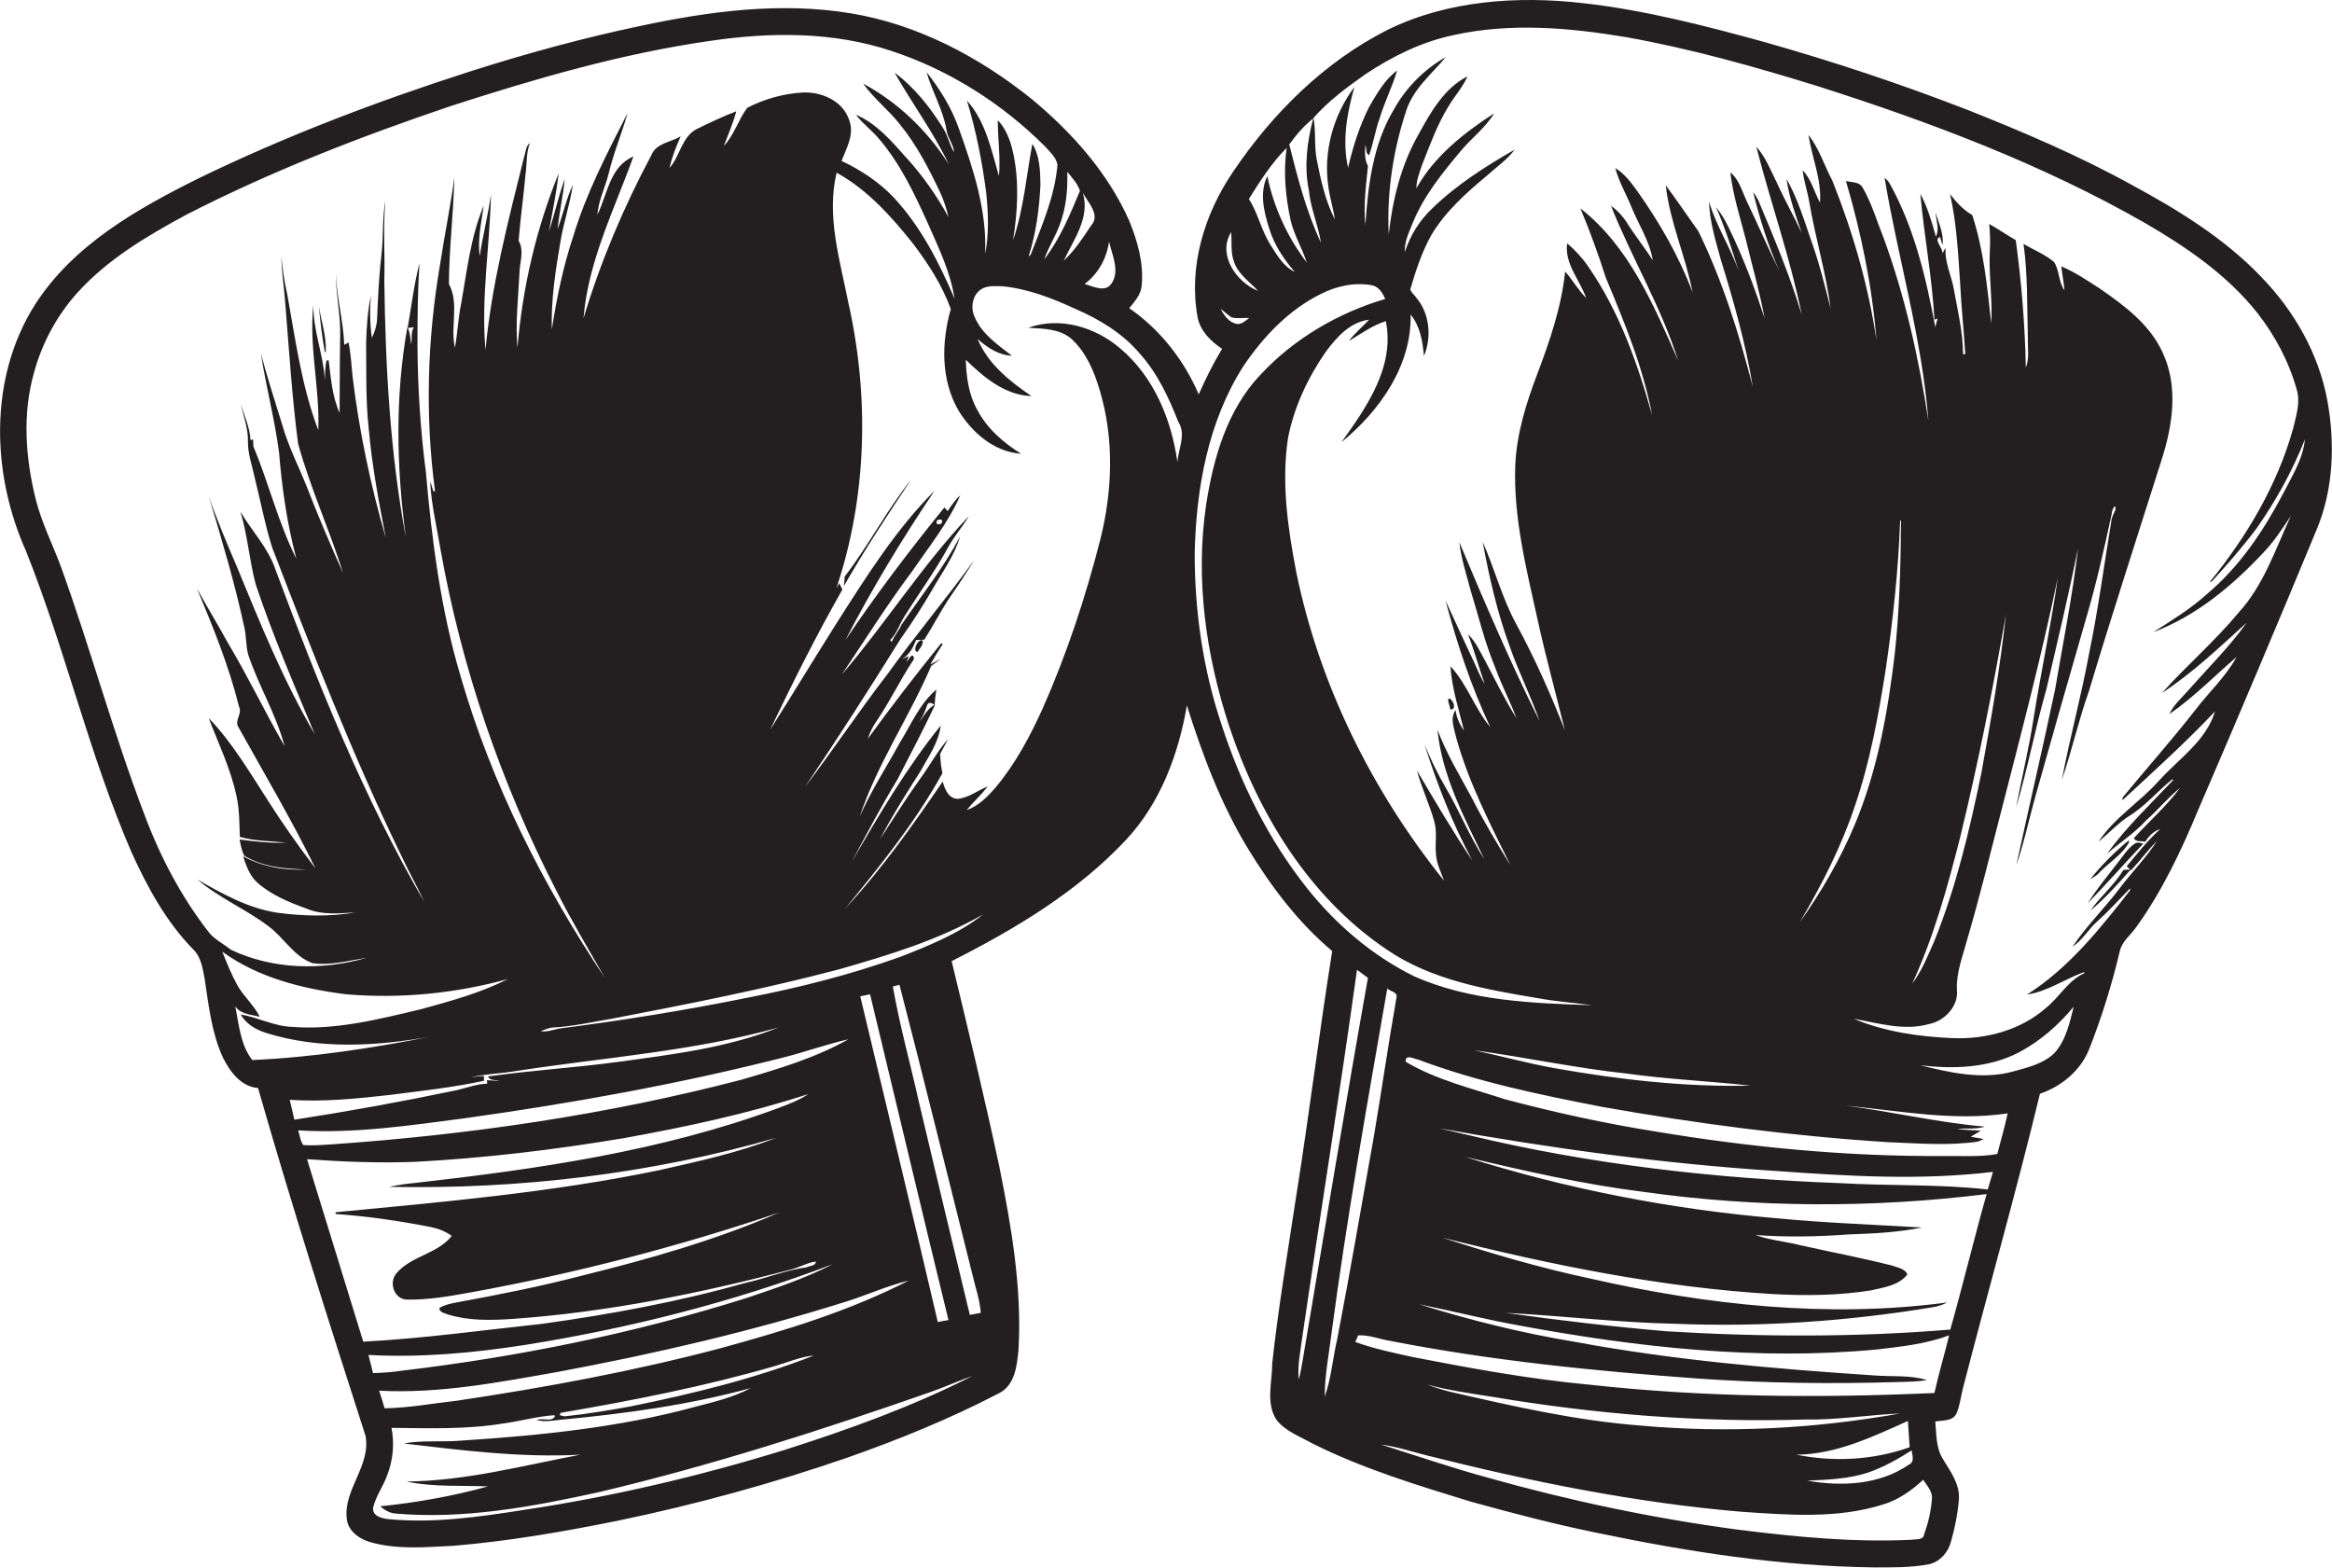 <?xml version="1.0" encoding="utf-8"?>
<!-- Generator: Adobe Illustrator 19.2.0, SVG Export Plug-In . SVG Version: 6.00 Build 0)  -->
<svg version="1.1" id="Layer_1" xmlns="http://www.w3.org/2000/svg" xmlns:xlink="http://www.w3.org/1999/xlink" x="0px" y="0px"
	 viewBox="0 0 808.9 543.8" style="enable-background:new 0 0 808.9 543.8;" xml:space="preserve">
<style type="text/css">
	.st0{fill:#231F20;}
</style>
<g>
	<path class="st0" d="M807.3,139c-3-16.3-11.5-31.2-23-43c-12.8-13.4-28.8-23.2-45.1-32c-18.3-10.1-37.6-18.3-57-26
		c-23-8.9-46.4-16.7-70.1-23.4c-20.7-5.7-41.6-11.1-62.9-13.5c-22.8-2.6-46.9-1-67.8,9.2c-22,11.1-40,29-53.7,49.3
		c-9.9,14.6-15.5,32.7-12.3,50.4c0.9,4.8,4.6,8.4,8.5,11c-3.1,5.1-5.7,10.4-8.1,15.8c-5.1-11.9-13.4-22.5-24.1-29.9
		c1.9-2.3,4-4.7,4.3-7.7c0.8-7.7-1.4-15.5-4.3-22.6c-7.4-16.7-19.9-30.7-33.9-42.3C339.6,19.7,318.2,8.4,295,4.6
		c-24.3-4-49-0.7-72.9,4.4c-20,4.2-39.7,9.6-59.1,15.8c-32.1,10.3-63.7,22.3-94,37C47.5,72.5,25.3,85,12,105.9
		c-15.9,25.3-15,58.4-3,85.2c13.7,34.3,21.9,70.5,36.6,104.5c5.5,12.1,12,24.1,21.4,33.7c2.8,2.7,3.3,6.7,4,10.3
		c1.4,9.3,2.4,18.8,6.4,27.4c2.4,4.8,6.3,10,12.1,10.4c11.6,40.5,24.4,80.6,37.3,120.7c1.9,10.4-7.8,18.6-6.5,28.9
		c0.5,4.1,4.3,6.8,8,7.9c9.4,2.7,19.3,1.8,29,1.3c19.2-1.6,38.2-4.9,57-8.7c27-5.6,53.6-12.9,79.7-21.9
		c17.9-6.3,35.6-13.5,52.5-22.3c5.6-2.8,6.3-9.7,6.8-15.3c1.2-21.4-2.5-42.6-6.7-63.5c-5.1-23.8-10.8-47.5-16.5-71.1
		c21.9-11.1,43.6-24,60.5-42.1c11.9-12.7,18.2-29.7,21.1-46.6c5.4,17.2,11.8,34.2,21.2,49.7c8,13.1,17.4,25.6,29.2,35.5
		c-4.5,28.3-8,56.8-12.5,85.1c-2.9,19.3-6.2,38.5-8.3,57.9c0,6.5-2.3,13.7,1.4,19.5c3.1,4.1,8.3,5.9,12.7,8.4
		c17.5,8.7,36.2,14.4,54.8,20.1c14.5,4,29,7.8,43.7,10.8c31.7,6.6,63.8,11.6,96.3,12c6.3,0,12.7,0.1,18.9-1.1
		c3.8-0.8,6.6-4.1,7.6-7.7c1.4-4.9,2.4-9.9,2.8-15c0.3-5.2-3-9.5-5.5-13.7c-2.5-3.9-2.3-8.7-2.7-13.1c2.5-0.5,5.9,0,7.3-2.7
		c1.2-2.7,1.5-5.7,2.2-8.5c8.8-34.2,18.5-68.2,26.8-102.5c7.6-2.6,14.3-8.2,17.2-15.8c4.3-11,7.8-22.2,10.5-33.7
		c0.8-3.4,3.7-5.5,5.7-8.3c9-12.5,15.6-26.5,21.5-40.7c14-32.4,27.7-64.9,41.2-97.5C809.4,169.6,810,153.8,807.3,139z M385.5,98.4
		c-2.2,3.2-6.4,0.9-9.3,0.1c4.8-3.5,7.7-9,8.5-14.7C385.7,88.4,388.6,94.1,385.5,98.4z M378.5,78.2c-2.9,4.3-5.7,8.7-9.5,12.2
		c3.4-7.3,9.2-14.9,6.6-23.5C377.4,70.3,381.8,74.5,378.5,78.2z M370.2,59.6c1.7,2.1,3.6,4.1,4.4,6.6c-3.4,8.2-6.9,16.6-12.4,23.8
		c1.4-4.1,3.8-7.8,5.3-11.8C369.8,72.3,370.4,65.9,370.2,59.6z M72.6,323.6c-9.7-12.4-17.1-26.5-22.6-41.3
		c-10.8-28.3-18.7-57.7-29-86.1c-2.9-7.7-6.6-15-8.6-23c-3.6-14.4-4.7-29.9-0.5-44.3c2.8-10.1,7.9-19.5,14.8-27.2
		C37.2,90,50.9,81.9,64.6,74.5C94,59.4,125,47.4,156.3,36.8c29.4-9.5,59.2-18.2,89.9-22.6c21-3.1,42.8-3.3,63.1,3.5
		c20,6.6,38.3,18.2,53.2,33.1c1.7,1.9,3.8,3.7,4.3,6.3c-0.9,11-5.4,21.1-9.3,31.3c-0.2,0.1-0.5,0.4-0.7,0.5c2.6-8,3.7-16.5,4.1-24.9
		c-0.1-4.8-0.2-9.9-2.8-14.1c-2.1,11.1-3,22.6-6.7,33.4c1.6-10,2.2-20.4,0-30.4c-0.9-4.1-2.4-8.2-5.3-11.2c0,6.5,1,12.9,0.4,19.4
		c-2.6-9-4.6-19-11.1-26.2c3.2,10.5,5.3,21.3,6.7,32.1c0.7,7,1,14.2-0.4,21.1c0.7-15-4.1-29.5-9.1-43.5c-2.5-7.2-6.6-13.7-11.2-19.6
		c1.9,6.8,5.7,13,6.9,20c0.3,2.8,2.5,5,2.6,7.8c-1.6-2.7-2.1-5.8-3.8-8.4c-4.5-7.2-9.9-14.1-16.8-19.2c6.1,10.7,13.5,20.7,18.8,31.8
		c-7.3-11.6-17.6-21.5-29.7-28c3.7,5.2,8.9,9.2,12.8,14.2c5.7,7,9.9,15.1,13.8,23.3c1.3,2.8,2.3,5.8,3,8.8
		c-4.1-7.5-9.1-14.6-14.9-20.9c-5-5.6-10.1-11.6-17.2-14.6c2.4,3.2,5.7,5.5,8.2,8.6c7.3,8.6,12.2,19,16.8,29.2
		c3.7,8.4,7.8,16.8,9.2,26c-5.4-12.6-11.7-25-21.1-35.1c-5.1-5.4-11.4-9.5-18.1-12.7c1.7-4.4,4.5-9.1,2.7-14
		c-2.1-6.8-9.7-10.1-16.4-9.7c-6.6,0.4-13.2,2.3-19,5.3c-3.1,4.1-4.5,9.4-8.1,13.2c1.5-4,3.2-7.9,4.3-12c-4.7,1.8-9.3,4-13.8,6.2
		c-5.2,2.8-5.7,9.4-9.4,13.5c0.9-3.8,2.3-7.4,3.9-11c-3.5,2.1-8.5,2.3-10.2,6.6c-9.6,18-17.6,36.9-23.5,56.5
		c1.6-19.8,10.7-37.7,17.3-56.1c-8.2,3.4-9,13.2-12.5,20.2c0.4-5,2.7-9.4,3.9-14.2c1.7-7.2,4.6-14,6.6-21.1
		c-7.1,13.9-14.4,27.9-18.9,42.9c-3.5,10.5-5.7,21.3-7.4,32.2c-0.3-10.3,1.3-20.5,3-30.5c1.1-6.6,3.3-13,4.3-19.7
		c-2.3,4.9-3.4,10.3-5.3,15.4c0.6-5.8,1.9-11.5,2.5-17.4c-2.2,5.9-3.5,12.2-5.5,18.2c1.2-6.7,2.6-13.5,3.4-20.2
		c-7.8,19.2-12.6,39.8-14.3,60.5c-0.8-8.7,0.3-17.4,0.7-26.1c0.1-3.7,1.7-7.6-0.3-11c0.6-7.7,1.7-15.4,2.4-23.2
		c0.5-3.6,0.2-7.3,1.5-10.7c-1.5,1.1-1.4,3.2-2,4.8c-5.5,22.1-11.3,44.3-13.4,67c-1.6-18,1.5-36,1.9-54c-1,7.2-2.8,14.2-3.9,21.4
		c-0.8-5.9,0.6-11.8,1.4-17.5c-4.6,10.9-5.8,22.7-7.9,34.3c-1,5-1.2,10-2.1,15c-1.7-7.3,1.6-15.3-2.1-22.1c0.1-12.3,1.6-24.6,1.9-37
		c-1.3,10-3.4,19.9-4.9,29.9c-4.5,26.1-5.3,52.8-1.8,79h-0.6c-0.3-1.2-0.7-2.3-1.1-3.4c0.4,8,2.3,15.8,3.6,23.6
		c7.3,41.1,21,81,40.1,118.2c5.2,10.4,11.2,20.4,16.9,30.4c-21.5-32.2-39.2-67.2-50-104.5c-6.9-23.1-10-47.2-12.1-71.2
		c-1.9-14.5-2.8-29.2-2.9-43.9c0-9.4,0.1-18.9,0.7-28.3c-1.9,7.4-2.8,15-4.1,22.5c0.5-0.1,1.6-0.2,2.1-0.3c-1,1.9-0.6,4.1-0.8,6.1
		c-0.4-2.1-0.4-4.3-1.4-6.1c-4.3,24.1-3.8,48.8-0.5,73c-5.5-29.3-7.1-59.3-7.5-89.1c0.3-9.3-0.5-18.6,0.4-27.9
		c-1.1,5.9-0.7,12-1.3,18c-0.9,7.7-1.3,15.4-1.6,23.1c-0.1,2.3-0.8,4.5-1.8,6.6c-0.7-4.9-0.8-9.9-0.3-14.8
		c-1.2,5.3-1.5,10.8-1.7,16.2c0.1,10-0.2,20.1,0.9,30.1c1.1,12.7,3.5,25.3,5.9,37.8c-5.3-18.3-9.2-37-11.5-55.8
		c-0.4-4-0.6-8-1.4-11.9l-1.5,0.8c-0.3-8.3-2.6-16.4-2.9-24.7c0,7.3,1.7,14.5,1.5,21.9c-0.2,8.8-0.1,17.6-0.2,26.4
		c-2.6-5.7-3-12-3.8-18.2c-0.2,0-0.6,0-0.7,0c-0.6,2.2-0.5,4.6-0.6,6.9c-0.5-8.8-4.1-17.2-4-26.1c-1.6,14.5,2.3,28.9,1.7,43.4
		c-5.8-15.2-7.9-31.4-10.8-47.3c-1-4.3-1.6-8.6-2-13c0.1,5.7,1,11.3,1.4,16.9c1.3,16,2.3,32.1,4.4,48.1
		c4.2,15.3,10.9,29.8,15.6,44.9c-4.4-9.9-8.7-19.9-12.6-30c-2.8-7-6.3-13.8-8.4-21.1c-2.6-8.3-5.2-16.6-7.5-25
		c1.8,11.5,4.8,22.8,6.3,34.3c1,12.4,2.8,24.8,6,36.8c-6.3-12.4-9.5-26.1-14.9-38.9c0-0.6-0.1-1.9-0.1-2.5l-0.9,0.3
		c-0.2-4.4-2.2-8.5-3.4-12.7c0.9,4.3,2.6,8.5,2.5,13c-0.1,4.4,1.5,8.6,2.4,12.9c2,8,3.5,16.1,6,24c13.8,35.9,27.8,71.8,44.6,106.5
		c2.6,5.6,5.6,10.9,8.2,16.5c-21.2-36.5-36.9-75.8-51.6-115.2c-2.5-7.6-8.2-13.4-12.2-20.2c2.5,8.3,3.1,16.9,5.3,25.2
		c5.9,17.7,13.3,34.8,20.5,52c-10.8-18.4-18.8-38.1-26.9-57.8c-3.5-8.2-7-16.4-9.9-24.8c4.5,15,9,30,12.3,45.3
		c0.8,3.2,0.5,6.5,1.4,9.7c3.6,10.8,9.7,20.7,12.6,31.7c-6.8-11.8-12.6-24-19.6-35.7c-3.5-6.4-7.3-12.6-10.8-19
		c5.6,13.4,11.1,26.9,14.6,41c1.3,2.5-1.8,4.9-0.1,7.3c9,16.2,18.5,32.2,26.6,48.8c-5.7-7.5-11.2-15.2-16.2-23.1
		c-6.5-10-12.5-20.4-20.8-29C75.8,258,80,266.6,82,276c1.1,4.7,1,9.5,1.2,14.3c5.2,1.5,10.7,1.4,16.1,2c-5.4,0.2-10.9-0.4-16.2-1.1
		c0.4,1.9,0.7,3.8,1.6,5.6c6.5,4,14.3,4.6,21.7,4.8c-7.6,0.4-15.4-0.9-22.1-4.6c1.1,3.3,2.3,6.8,5,9.2c4.9,4.3,11,6.8,17.1,9
		c5.3,2.3,11.3,1.6,16.9,1.3c-9,1.5-18.2,1.3-27.1,0.1c-10-1.5-19-6.5-27.7-11.5c7.5,6.4,16.7,10.2,24.5,16.1
		c5.4,3.9,8.9,10.6,15.4,12.9c6.3,0.9,12.7-0.9,18.9-1.9c-15.5,4.5-32.6,4.2-47.3-2.8C77.3,327.2,74.5,325.9,72.6,323.6z
		 M87.5,367.7c-4.1-5.2-4.6-12.3-5.9-18.6c2,2.8,5.5,2.8,8.5,3.6c-2-4-5.5-7-7.7-10.8c-2.1-3.8-3.7-7.8-5.3-11.8
		c12.5,9.1,27.9,12.9,43,14.8c18.8,1.6,37.9-0.3,56.1-5.3c-9.5,4.8-19.7,7.6-29.9,10.4c-14.7,3.5-29.8,7.4-45,6.2
		c-6.2-0.2-11.8-3.3-17.8-4.3c1.8,3.3,5.3,5.3,8.8,6.4c18.5,5.8,38.2,4.6,57,1.3C128.9,363.6,108.2,366.8,87.5,367.7z M100.5,381.5
		c11.6,0.8,23.3-0.4,34.8-1.7c10.9-1.4,21.9-2.6,32.6-4.9c0-0.4,0-1.3-0.1-1.7c-1.5,0.1-3.1,0.3-4.6,0.5c5.2-1.2,10.6-1.3,15.9-2.2
		c30.4-4.7,61.3-6.8,91-15.1c-17.9,7.1-37.1,9.4-56.1,12c-14.9,2-29.9,2.9-44.7,5c0.5,1.5,2.6,1.1,3.9,1.6c-1.1-0.1-3.2-0.3-4.3-0.3
		c0,0.3,0.1,0.9,0.1,1.2c-3.7,0.1-7.2,1.5-10.8,2.3c-18.6,3.9-37.3,7.3-56.1,10.2C101.6,386,101,383.7,100.5,381.5z M103.4,392.1
		c19.4,1.2,38.7-1.7,57.8-4.2c37.3-5.2,74.5-11.9,111-21.2c7.4-1.9,14.6-4.5,22.1-6.2c-11.5,6.5-24.4,10.3-37,14
		c-46.8,12.2-94.8,19.2-143,22.5c-3,0.2-6.1,0.4-9.1,0.2C104.1,395.7,104,393.7,103.4,392.1z M315.2,444.2
		c-20.6,10.6-42.8,17.3-65,23.4c-30.2,8-61,13.7-91.9,18.3c-8.3,0.9-16.5,2.5-24.9,2.6c-0.6-2.1-1.2-4.1-1.9-6.1
		c20.8,1.1,41.5-2.9,61.9-6.5c33.8-6.3,67.3-14.1,100.1-24.4C300.8,449.2,307.8,446,315.2,444.2z M298.4,345.6
		c1.1-0.2,2.3-0.5,3.4-0.7c9.1,37.7,18,75.4,27.2,113c-1.2,0.2-2.5,0.4-3.7,0.7C316.5,420.9,307.4,383.3,298.4,345.6z M282.3,470.2
		c-20.4,8-41.8,13.2-63.3,17.6c-7.7,1.4-15.4,2.7-23.2,3.5c-0.4-0.1-1.2-0.3-1.6-0.4c0-0.2,0.2-0.6,0.2-0.8
		c25.1-4.3,50.1-9.2,74.6-16.3C273.5,472.5,277.7,470.6,282.3,470.2z M126,465.4c-6.5-21.1-13-42.2-19.5-63.3
		c12.6,0.9,25.2,1.4,37.8,0.9c24.2-1.3,48.2-4.2,72.1-8.2c21.6-3.9,43.1-8.5,64-15.3c-3.3,2.2-7.1,3.6-10.8,5
		c-40.2,14.8-82.9,21-125.3,25.8c-3.1,0.3-6.2,0.7-9.3,1.4c45.2,0.9,90.7-4.5,134.2-17c-13,5.1-26.8,8.1-40.5,11.2
		c-37,7.7-74.7,11-112.3,14.6v0.6c11.2,0.8,22.3,2.4,33.3,4.6c2.5,0.5,4.9,1.5,7,3c-4.9,6.3-14.1,6.9-19.2,13
		c-2.8,3.3-0.7,9.2,3.9,9.1c7.4,0.1,14.7-1.2,21.9-2.5c36.3-6.6,72.1-15.9,107-27.7c-21.9,9.5-45,16.1-68.1,21.8
		c-14.5,3.8-29.2,6.7-43.9,9.4c-2,0.4-4.1,0.8-5.9,1.9c0,1.6,1.9,1.8,3.1,2.3c7.2,2.2,14.9,2,22.3,1.5c32.6-2.3,64.8-8.8,96.4-17.1
		c3-0.7,5.7-2.4,8.8-2.8c-0.1,1.6-2.1,1.4-3.2,2c-7.4,1-14.3,3.9-21.6,5.5c-23,6.5-46.5,10.8-70.1,14.1
		C167.5,461.4,146.8,464.3,126,465.4z M127.8,470c18.3,1,36.5-0.7,54.5-3.5c36.3-5.8,72.2-14.9,106.6-28
		c-9.5,4.9-19.7,8.3-29.8,11.7c-39,12.3-79.4,20.5-120,25.3c-3.2,0.5-6.5,0.7-9.7,0.8C128.9,474.2,128.3,472.1,127.8,470z
		 M272.3,502.9c-29.8,9.2-60.1,16.3-90.9,20.9c-15.3,2.4-30.8,4.6-46.2,3.2c-2.3-0.2-6-0.9-5.8-3.9c0.9-4,3.4-7.3,4.8-11.1
		c2.1-5.3,2.7-11.1,1.6-16.7c12.9,0.1,25.8,0.6,38.6-1.5c6-0.8,11.9-2.5,17.9-2.9l0.2,0.4c-1.1,2.1-4.5,0.4-6.3,1.3
		c2.7,0.7,5.4,0.2,8.1-0.1c22.3-2.1,44.5-5.1,66.1-11c-6,3.2-12.7,4.8-19.3,6.5c-26.4,7.2-53.7,9.9-80.9,11.7
		c-6.7,0.6-13.6-0.2-20.2,1c20.3,2.4,40.8,5,61.3,3.9c-20,3.8-39.8,9.1-60.3,9.3c9.3,2,18.9,1.3,28.3,1.7
		c-12.3,3.4-24.8,5.6-37.4,6.9c1.5,1.3,3.2,2.3,5.1,2.5c23.8,2.1,47.5-2.3,70.7-7.4c39-9.2,77.2-21.5,115-34.7
		c4.9-1.7,9.7-3.9,14.6-5.6C316.5,487.9,294.5,495.8,272.3,502.9z M337.3,442.1c1,4.4,2.6,8.8,2.9,13.3c-1.3,0.2-2.5,0.5-3.8,0.7
		c-5.9-24.5-11.8-49-17.6-73.6c-3-13.4-6.7-26.7-9.1-40.3c0.6-0.2,1.7-0.4,2.3-0.6C320.7,375.2,328.9,408.7,337.3,442.1z
		 M312.3,331.9c-17.3,6.2-35.1,10.7-53.1,14.2c-21.7,4.4-43.5,7.9-65.4,10.7c-2.1,0.5-4.2,1.2-6.3,0.9c1.5-0.5,3.1-1.3,4.7-1.3
		c6.7-0.4,13.3-1.9,19.9-3c26.5-5.1,53-10.3,79.1-17.2c17.1-4.9,34.3-10.1,49.8-19C332.5,323.9,322.3,328,312.3,331.9z M408.4,160.2
		c-2.1-14.8-8.2-29.6-19.9-39.4c-8.5-7.3-20.9-11.1-31.8-7.1c5.1,0.3,10.8,0.3,14.9,3.8c5.2,4.7,8,11.5,9.9,18
		c5,16.7,4.4,34.7,0.2,51.5c-5.1,20-11.6,39.7-20,58.7c-4.4,9.7-9.5,19.3-16.4,27.5c-2.8,3.2-5.9,6.4-10,7.8
		c2.3-2.8,5.1-5.3,7.3-8.2c-3.5,1.4-6.7,4-10.5,4.3c-3.2-0.2-4.4-3.4-5.1-6c-10.5,15.3-21.2,30.5-33.8,44
		c12.2-14.9,24.4-30,33.7-46.9c-0.5-2.2-0.7-4.5-0.8-6.7c0.9-1.7,1.9-3.4,2.8-5.2c-3.7,4.2-6.4,9.3-9.7,13.8
		c-4.9,6.8-9.3,13.9-13.9,20.9c4.2-8.1,9.1-15.8,14-23.5c2.7-5,6.3-9.9,7-15.8c-11.9,14.7-21.4,31-30.9,47.3
		c5.2-9.7,10.3-19.4,16-28.8c4.4-8.6,8.9-17.1,13-25.8c-2.8,1.2-3.8,4.3-5.9,6.2c1.6-1.7,2.4-3.9,3.1-6c0.5-1.4,1.8-0.6,2.6-0.1
		c0.1-1.8,0.3-3.5,0.6-5.3c-5.8,4.9-8.7,12-12.6,18.3c-4.7,8.6-10.1,16.8-14,25.8c6.1-18.4,17.2-34.5,24.8-52.3
		c1.1-0.8,2.3-1.7,3.4-2.5c-0.9,0.5-2.8,1.5-3.7,2c1.4-2.4,2.8-4.8,4.3-7.1l-0.5-0.3c-8.8,10.9-17.3,21.9-25.5,33.2
		c0.7-2.2,1.7-4.2,3-6.1c4.6-6.7,8.1-14.1,12.5-20.8c0.9-0.6,0.5-2.9-0.7-1.6c-0.4,0.5-1.1,1.5-1.4,1.9c0.2-0.5,0.6-1.6,0.8-2.1
		l-2.5,1.1c2.7-1.4,4-4.1,5.1-6.7c0.9,0,1.9-0.1,2.8-0.1c2.9-4.5,5.3-9.2,8.2-13.7c3.2-4.6,6.3-9.3,9.2-14
		c-9.8,13.5-20.5,26.2-30.2,39.7c-9.9,12.8-18.8,26.3-28.6,39.1c11.4-16.9,22.4-34.1,33.2-51.4c3.9-5.5,7.6-11.2,11-17.1
		c3.4-6,7.7-11.7,9.6-18.4c-5.7,10.9-13.4,20.5-20.3,30.6c-0.9,2.1-2.5,3.8-3.4,6c-0.1-0.2-0.4-0.5-0.5-0.7c2.4-2.3,3.2-5.6,5-8.3
		c5-8,10.6-15.6,15.1-23.9c2.1-3.8,5-7.1,7.2-10.8c-16.2,17.1-28.8,37.1-44.1,55c8-12,15.7-24.2,24.3-35.7
		c5.9-8.6,12.6-16.9,16.8-26.5c-1.8,1.6-3.1,3.6-4.4,5.5c-0.3-0.3-0.8-1-1.1-1.3c-12.1,14.9-23.7,30.2-34.4,46.1
		c9.3-17.9,19.7-35.2,31-51.9c-13.3,13.3-23.3,29.2-33.4,45c-8,12.6-15.7,25.4-23.7,38c7.9-16.5,16.1-32.9,25.1-48.7
		c-0.4-0.7-0.7-1.5-1.1-2.2l-1,1.8c10.7-31.9,11.5-66.7,4.1-99.4c-2.9-14.7-7.6-29.9-4-44.8c10.7,5.9,19,15.2,26.5,24.6
		c5.3,7,10.1,14.4,13.1,22.7c-3.3,11.6-3.5,24.8,2.8,35.4c4.7,7.6,12.4,14.2,21.6,14.8c-6.1-3.8-11.8-8.7-15.2-15.2
		c-3-5.3-3.8-11.4-4-17.4c6.3,6.1,13.6,12.3,22.8,12.6c-7.5-5.1-15.1-11.1-18.7-19.8c3.4,3,7.3,5.6,11.9,5.8
		c-4.9-3.8-10.4-7.5-12.9-13.4c-1.5-3.1-0.9-7.4,2-9.5c2.2-1.6,5.1-1.2,7.7-1.2c8.8,0.9,17.1,4.1,25.1,7.8
		c8.4,3.6,16.5,8.5,22.5,15.6c6.1,6.8,10,15.2,13.3,23.6C411.5,150.6,408.8,155.5,408.4,160.2z M326.7,180.3
		c0.3,1.3-0.3,1.8-1.8,1.4C324.7,180.5,325.2,180,326.7,180.3z M455.5,41.1c-2.1,8.1-3.2,16.6-1.5,24.9c0.6,6.2,3.2,12,4.2,18.2
		c-5.1-10.9-8.1-22.5-11-34.1C449.6,46.8,452.2,43.7,455.5,41.1z M446.3,51.3c-1.2,8.4-0.4,17,1.4,25.2c1.2,5.1,4,9.7,5.6,14.6
		c-6.7-8.8-11.5-19.2-13.7-30c-2.8,5.7-1.2,12.3,0.6,18c1.7,5.7,5,10.7,8.9,15.2c-4-1.9-6.2-5.9-8.5-9.5c-3.1-5-4.3-10.9-7.4-15.8
		C437.1,62.8,441.1,56.5,446.3,51.3z M427.1,80.5c0.2,3.5-0.3,7.2,1,10.5c1.5,4.2,5.4,6.8,8.3,9.9C428.9,98,422.1,88.2,427.1,80.5z
		 M423.4,107.1c1.3,1,2.4,2.1,3.8,3c2,0.5,4.1,0.1,6.1,0.2c-1.2,0.9-2.4,2.1-4,2.1C426.4,112,424.6,109.5,423.4,107.1z M453.3,308
		c-13.3-16.8-23-36.3-29.6-56.7c-6.4-19.1-9.3-39.2-9.3-59.3c0.5-22.5,4.6-45.7,16.9-65c6.9-10.2,15.7-19.5,26.8-25
		c5.5-2.8,11.9-4.2,18-3c2.3,0.6,3.5,2.7,4.4,4.7c-16.3,4.8-31.7,13.8-43.3,26.3c-11.5,12.1-16.3,28.8-18.8,44.9
		c-3.9,25.9-0.1,52.4,8,77.1c10.1,30.3,27.7,59.2,54.5,77.3c15.4,10.6,34.3,13.9,52.3,16.9c6.3,1.2,12.7,1.6,19,2.5
		c-20.8-0.7-42.4-1.5-61.6-10C476,331.5,463.4,320.7,453.3,308z M564.3,372.4c14.3,2,28.7,2.6,43,4.2c-22.9,0.5-45.7-2.1-68.2-6.1
		c-9.4-1.7-18.5-4.2-27.8-6.2C528.9,366.7,546.5,370.5,564.3,372.4z M451.8,472.2c-0.4,2.1-0.7,4.2-1.3,6.3
		c-0.5-4.9,0.6-9.7,1.2-14.5c6.2-42.5,13.1-85,19-127.6c1.3,0.9,2.5,1.9,3.8,2.8C466.6,383.5,459.3,427.9,451.8,472.2z M459.5,484.5
		c0-7.5,1.5-14.9,2.4-22.3c5.3-39.9,12.4-79.6,19.3-119.3c1,1,3.7,1.2,3.2,3.1c-2.8,15.9-5.1,32-7.8,47.9
		c-4.2,23.5-8.2,46.9-12.7,70.3C462.3,471,461.8,478,459.5,484.5z M670.1,520.1c-0.3,4.2-1.3,8.3-2.7,12.2c-0.3,2-2.7,1.5-4.2,1.8
		c-20.2,1-40.4-1-60.4-3.5c-29.2-3.9-58.2-10-86.6-18c-12.5-3.4-24.7-7.6-37.1-11.5c5.5,0.7,10.7,2.5,16,3.8
		c35.8,9,72.2,16.4,109,19.5c16.3,1.1,33.1,2.5,49-2.5c5.4-1.6,10-4.9,14-8.6C668.5,515.5,670.5,517.5,670.1,520.1z M623.1,504.6
		c13.8-0.1,26.4-6.2,38.7-11.7c0.2,3,0.4,6.1,0.6,9.1C649.8,506.5,636.2,507.2,623.1,504.6z M663.1,503.1c0.2,1.7,1.1,4-0.9,4.9
		c-10.2,7.1-23.4,7.7-35.3,5.6c7.1-0.3,14.3-0.6,21.1-2.8C653.4,508.9,658.4,506.1,663.1,503.1z M569.1,494.5
		c-22.3-1.7-44.2-6.7-66-11.7c-2.7-0.7-5.4-1.5-8-2.5c7.5,2,15.3,3.1,23,4.3c35.7,6,71.9,8.9,108.1,7.8c11,0.2,21.9-1.6,32.9-2.1
		C629.5,495.6,599.1,497.2,569.1,494.5z M671,483.2c-39.9,1.8-80,1.5-119.8-2.9c-20.4-1.9-40.7-5.6-60.8-9.5
		c-6.8-1.5-13.7-2.9-20.3-5.3c0.3-0.6,0.8-1.7,1-2.3c3.8-0.2,7.3,1.3,11,1.9c35.3,6.9,71.2,10.5,107.1,13.1c23,1.6,46,1.9,69,1.2
		c3.4-0.1,6.8-0.1,10.2-0.7c-5.9-1.8-12.3-1.1-18.3-1.6c-34.8-2.3-69.7-5.3-104.1-11.7c-18.2-3-36.2-7.5-53.8-13
		c11.8,2.4,23.5,5.4,35.4,7.5c40.6,7.5,82.2,12.1,123.5,8.2c8.4-1,17-1.9,25-4.9C674.5,469.8,672.5,476.4,671,483.2z M676.5,461.2
		c-32.7,2.7-65.6,2.6-98.3,0.6c-18.7-1.6-37.4-3.8-56-6.4c19.7,1,39.3,3.4,59.1,3.8c29.9,1.2,59.9-0.9,89.4-5.8
		c1.6-0.3,3.3-0.8,4.7-1.6c-41.3,5.5-83.3,0.9-123.8-8.3c-17.4-3.7-34.4-8.7-51.3-14.2c37.7,9.5,76,17.3,114.8,19.6
		c11.3,0.6,22.7,0.5,33.9-1.3c4.4-1,9.6-1.7,12.6-5.5c-0.8-2.1-3.5-2.4-5.3-3.1c-10.6-2.7-21.3-4.7-32-7.1
		c-5.1-1.3-10.4-1.7-15.4-3.5c10.7,0.8,21.5,0.6,32.3-0.2c8.5-0.3,17.1-0.7,25.5-2.4c-16.8-1-33.6-1.6-50.3-3.2
		c-36.7-3.1-73.1-10.2-108.2-21.3c20.4,4.8,40.8,9.5,61.6,12.1c39.5,5.6,79.8,5.7,119.3,0.8C684.7,429.8,680.9,445.6,676.5,461.2z
		 M689.5,412.6c-17-1.9-34.2-1.2-51.3-2.2c-43.4-1.6-86.8-6.5-129-16.7c-3.3-0.8-6.6-1.5-9.9-2.3c38.7,6.9,77.7,12.3,117,14.8
		c24.9,1.8,50.1,3.3,75,0.3C690.7,408.5,690.1,410.5,689.5,412.6z M692.8,400.3c-6.1,1.1-12.4,0.6-18.6,0.7
		c-33.5,0.2-66.9-3-99.9-8.5c-17.6-2.8-35-6.6-52.3-11.2c-11.6-3.8-23.8-6.7-34.4-13c-0.2-2.8,2.8-1,4.2-0.8
		c20.7,7.8,42.5,12.3,64.2,16.5c32.8,5.8,65.8,10.1,99,12.2c10.4,0.4,20.8,1.3,31.1-0.2c0.5-0.2,1.5-0.7,2-0.9
		c-1.1-0.2-3.4-0.6-4.5-0.8c0.9-0.5,2.6-1.6,3.5-2.1c-2.8-0.2-5.5-0.2-8.2-0.6c3.2-0.3,6.5,0.2,9.6-0.8c-16.3-1.4-32.2-5.2-48.4-7.3
		c18.7,1.8,37.5,5.5,56.3,2.7C695.4,390.9,694,395.6,692.8,400.3z M624.3,319.9c7.6-12.9,14.5-26.4,19.2-40.6
		c5.2-15.3,8.1-31.2,10.6-47.1c2.5-17.1,4.4-34.4,5-51.7c0.1,0,0.2,0.1,0.3,0.1c-0.1,15.5-0.5,31-2.2,46.5
		c-2.4,20.1-6,40.3-13.9,59.1C638.3,298.1,631.8,309.3,624.3,319.9z M712.5,365.4c-3.9,3.7-9.3,4.9-14.3,6.3
		c-10.7,2.9-21.7,0.4-32.2-2.2c11.5,1.4,23.7,1,34.2-4.4c7.4-3.9,13.8-9.5,19.1-15.9C717.9,354.8,716.6,361,712.5,365.4z
		 M784.9,191.9c3.8-3.9,6.7-8.4,9.7-12.9c-5.3,11.5-9.4,24-18.1,33.5c-8.2,9.9-18,18.3-26.6,27.9c10.7-7,20-15.9,29.4-24.4
		c-6,8.4-13.4,15.7-20.2,23.4c-2.3,2.7-5.1,5-6.6,8.3c8.4-5.8,15.6-13.2,23.3-19.8c-3.8,6.9-9.7,12.3-14.5,18.6
		c-8,10.3-16.7,20-25,30.1l-0.1,1c10.9-10.1,21.9-20,32.1-30.8c-3.1,10.3-12.6,16.4-19.5,24.1c-6.6,7.4-15.4,12.7-20.9,21.1
		c3.4-2.8,6.4-6.1,10.1-8.6c5.9-3.5,10.2-8.8,15.5-13.1l0.3,0.3c-7.8,8.3-16.2,16.2-22.9,25.5c4.5-3.9,9.5-7.1,13.5-11.5
		c4.1-3.6,7.6-7.9,11.8-11.3c-4.7,6.3-10.7,11.6-16,17.4c0.5,1.5,2.6,0.9,3.9,1.3c1.3-2,2.9-3.7,5.2-4.4c-4.3,3.9-7.9,8.4-11.6,12.9
		c0.5,0.5,1,0.9,1.5,1.4c3.1-3.3,5.8-7,9-10.2c-3.8,5.9-8.8,10.9-13,16.5c-5.2,6.9-11.5,13-16.3,20.2c3.5-2.3,5.5-6.1,8.6-8.8
		c4-3.6,7.6-7.6,11.3-11.4l0.1,0.6c-10.5,13.4-21.3,27-35.8,36.2c7.2-1.1,13.1-5.4,19.8-7.8l0.1,0.4c-5.7,2.5-8.6,8.3-13.4,12.1
		c-8.8,7.7-20.9,10.9-32.4,10.4c-11.6-0.5-23.4-2.2-34.2-6.7c8.6,1.5,17.5,4.3,26.2,1.8c5.4-1.1,10.2-6.2,9.6-11.9
		c-0.3-5.9,2-11.5,3.5-17.2c4.3-14.5,7.8-29.1,11.6-43.7c7-27.3,14.2-54.5,19.9-82.1c-2.3,16.3-5.8,32.5-8.4,48.8
		c-1.6,10.4-4.1,20.7-6.1,31c4.1-13.5,6.6-27.4,10.5-40.9c3.8-16.3,7.7-32.6,11-49c-1.9,16.5-5.2,32.8-8,49.2
		c-4.3,20.3-9,40.5-13.4,60.7c2.7-7.8,4.4-15.9,6.6-23.8c5.8-20.7,11.7-41.4,17.7-62.1c3.5-11.9,6.2-23.9,8.8-36
		c-0.1-1,1.4-4.2,1.3-1.4c-0.6,1.4-1.4,2.7-1.5,4.3c-2.5,15.1-4.5,30.3-7.6,45.3c-2.7,14.8-6.7,29.3-9.5,44.1
		c3.5-10.2,5.8-20.7,9.4-30.8c8-26.7,16.7-53.3,25.1-79.9c3.9-12,6-25.6,0.5-37.4c-4.4-9.8-13.4-16.5-22-22.4
		c-4.3-2.8-8.5-5.6-13.2-7.6c0.3,2.8,0.9,5.5,1.1,8.3c-2.1-2.9-1.7-6.8-3.6-9.8c-3.2-2.7-7.1-4.2-10.6-6.3
		c1.5,10.8,1.2,21.7,1.5,32.6c-0.1,3.4,0.6,7-0.7,10.3c-0.3-14.8-1.5-29.6-3.5-44.2c-3.1-1.8-6-3.8-9.2-5.6c0.3,3.1,0.4,6.3,0.2,9.4
		c-0.4,8.4,1,16.7,0.5,25.1c-1.4-12.7-2.6-25.5-6.6-37.6c-3.1-1.8-5.6-4.5-7.7-7.3c2.3,10.1,2.8,20.5,3.5,30.8
		c0.4,8.3,1.3,16.5,1.8,24.8c-0.2,0-0.6-0.1-0.8-0.1c0-7.5-1.8-14.8-3.1-22.1c-0.8-5-3.4-9.7-2.9-14.8c-0.3,0.5-0.9,1.6-1.2,2.1
		c0.6-1.7-3.3-4.9-0.8-5.8c0.2,0.7,0.7,2.1,0.9,2.8c0.5-3.9-1.3-7.6-2.4-11.2c0.2,2.8,1.4,5.7,0.1,8.3c-1.4-5.1-2.9-10.2-5.4-14.9
		c1.3,14.6,4.1,29,4.9,43.7l1.1-0.4c-0.3,1-0.6,2-0.8,3c-3.2-17.1-7.3-34.5-15.8-49.8c-0.5-0.8-1.1-1.5-1.8-2
		c4.7,28.1,13,55.7,15.2,84.3c-3.3-21.7-8.1-43.3-15.7-63.9c-2.3-5.7-4-11.7-7.1-17c-1.1-2.1-3.8-1.8-5.8-2.3
		c5.3,18,9.1,36.5,10.6,55.3c-2.8-19-8.2-37.6-15.3-55.4c-2.8-5.3-4.6-11.2-8.3-15.9c1.2,7.9,4.6,15.4,4,23.5c-2-3.7-3-8.1-6-11.2
		c0.4,3.8,1.7,7.4,2.3,11.1c2.1,12.4,5.8,24.4,7.4,36.9c-2-8-4-16-6.8-23.8c-2.5-7.2-4.7-14.5-8.5-21.2c0.9,6.5,3.2,12.7,5.3,18.8
		c-2.8-6-6.1-11.8-8.8-17.8c-2.1-4.2-3.8-8.7-7-12.2c5,19.5,11.8,38.6,15.8,58.4c-4.1-13.6-9.6-26.7-15.1-39.8c-0.5-1-1.1-2-1.8-2.9
		c2.3,9.3,5.2,18.6,9.1,27.4c-4-8.1-7.5-16.3-11.4-24.4c-1.6-3.4-2.6-7.4-5.6-9.8c0.9,8,3.4,15.6,5.4,23.4
		c2.2,9.1,4.8,18.1,6.5,27.3c-3.5-10.8-7.5-21.4-12.5-31.6c-1.2-2.5-2.6-4.9-4.4-7.1c3.2,7.2,5.5,14.7,7.9,22.2
		c-2.9-8.2-7.8-15.6-10.3-24.1c0.2,6.9,2.3,13.6,4.1,20.2c4.5,14.5,8.6,29.1,11.1,44.1c-4.8-18.5-10.5-36.8-18.9-54
		c-3.8-5.3-7.4-10.7-11.3-15.9c1.4,12.7,6.9,24.6,9.3,37.1c-4.7-12.5-11.4-24.1-19.1-35c-2.2-3-4.4-6.1-7.7-8.1
		c1.2,4.7,3.7,8.8,5.5,13.3c2.5,6.2,6.4,12,7.5,18.7c-3-4.7-6.5-9-9.4-13.7c-1.4-2-3.1-3.8-5.1-5.2c7.2,18.1,17.4,35,23.3,53.7
		c-8.4-19.1-17-39.6-33.9-52.8c3.3,7.9,6.2,15.9,8.8,24c6.5,15.6,13,31.3,16.1,47.9c-5-18-11.4-36.1-22.1-51.6
		c-2.1-3.1-4.6-5.8-7.4-8.2c-1,7.1,4.4,12.7,6.6,19c-2.8-2.8-4.7-6.3-7.3-9.2c-1.3,12.4-5.4,24.3-9.8,35.9c-3.8,10-7,20.4-7.5,31.2
		c-0.7,18.3,3.9,36.2,7.8,53.9c2.8,12.8,6.3,25.4,9.4,38.1c-4.9-12.5-10.4-24.9-16.8-36.7c-5-9.1-7.5-19.2-11.7-28.6
		c2.3,12.4,5.1,24.7,9.5,36.6c3,8.6,7.2,16.8,10.2,25.5c-10.1-20.3-19-41.1-27.8-62c0.6,5.6,2.4,10.9,3.8,16.3
		c2.8,9.1,5,18.5,8.7,27.3c2.1,5.9,5.1,11.5,7.3,17.4c-4-6.4-7.3-13.1-10.8-19.8c-1.8-3.2-3.3-6.7-6-9.3c2.2,5.7,3.8,11.6,5.8,17.3
		c-1.4-2.3-2.5-4.9-3.6-7.4c-3.4-7.2-6.7-14.4-10-21.6c4,15,8.9,29.8,15.5,43.9c-5.4-6.5-8-14.9-13.8-21.1
		c0.5,7.6,2.9,14.9,4.7,22.3c-1.5-2.1-2.6-4.5-2.9-7.1c-2.1,3-0.4,6.7,0.3,9.9c4.3,15.4,11.7,29.6,18.7,43.9
		c-4.7-7.6-9.3-15.3-13.3-23.2c-4.2-7.8-8.9-15.5-12-23.8c1.6,16.1,9.4,30.7,16.3,45c-5.2-8-8.7-16.9-13.5-25
		c-2.8-4.8-5.2-9.8-7.3-14.9c4.4,13.8,9.7,27.5,16.6,40.3c-6.8-10.1-13-20.7-19.2-31.2c1.6,6,4.3,11.6,6,17.6
		c1.1,3.8,0.2,7.7,0.6,11.5c0.2,3.2,1.7,6.1,2.8,9.1c-25-31.1-43.3-68-51.3-107.2c-2.9-15.2-5.2-31-2.8-46.5
		c2.1-10.7,6.9-20.9,13.1-29.8c3.7-5,8.4-10.3,15-11.1c-2.3,2.5-5,4.6-7,7.4c4.1-2.5,8.1-5.4,12.8-6.9c3.2,15.8-6.7,29.9-15.4,42
		c13.2-10.8,24.4-26.5,24-44.3c3.3,4.1,4.2,9.3,4.6,14.4c2.8-6.5,2-14.9-2.7-20.3c-0.6-1-1.8-1.7-2-2.9c1.9-6.5,4-12.9,7.3-18.8
		c4.9-8.2,12.1-14.6,19.3-20.6c3.3-3,7-5.5,9.6-9c-10.1,5.8-20,12.1-28.4,20.2c-4.5,4.2-7.8,9.4-9.7,15.3c-0.2-3.4,1.3-6.5,2.5-9.5
		c3.9-9.9,10.6-18,17.2-25.9c3.7-4.3,8.3-7.8,11.3-12.7c-10.5,6.8-20.8,14.9-27,26c0-2.9,1.1-5.5,2-8.2c2.7-6.8,5.2-13.8,9-20
		c2.1-3.6,5-6.7,6.7-10.6c-8.1,4.1-12.8,12.5-17,20.2c-6,10.5-9,22.6-10.3,34.6c-0.7-14.4,1.5-29,6-42.7c2.4-7.7,8.8-12.8,13.8-18.8
		c-7.6,4.3-14,10.8-18.2,18.5c-7.1,12-8.8,26.1-9.7,39.8c-0.7-6.8,0.2-13.7,0.9-20.5c-1.2-2.2-1.1-4.8-0.9-7.3
		c0.5,1.1,0,3.1,1.3,3.5c1.5-4.1,2.1-8.5,3.6-12.6c1.7-5.7,4.4-11,6.1-16.7c-4.3,3.1-6.9,7.9-9.6,12.4c-3.4,6.7-5.7,13.9-7.4,21.3
		c-2.1-9.4-0.4-18.9,2.2-28c-7.4,9.8-10.9,22.6-9,34.8c0.5,3.8,1.7,7.4,2.2,11.1c-3.3-6.5-4.9-13.7-6.3-20.9
		c-0.9-4.7-0.2-9.6-1.1-14.3c5.3-6,11.7-10.7,18.1-15.2c9.3-6.2,19.5-11.2,30.4-13.5c19.8-4.4,40.3-2.6,60,0.7
		c22.4,4,44.4,10.2,66.1,16.9c39.2,12.5,78.1,27.1,113.9,47.6c14.3,8.3,28.3,17.9,38.7,30.9c6.3,8,11.2,17.2,13.9,27
		c1.3,4.5-0.3,9-1.3,13.4c-5.5,19.6-16.1,37.5-29,53.3c0.2-0.1,0.7-0.3,0.9-0.4c5.4-5.9,10.7-12,15.5-18.4
		c6.7-9.6,12.4-19.9,16.7-30.8c-0.7,6.9-4.5,12.8-7.6,18.9c-6.8,12.9-15.1,25.3-26.3,34.7c-5.7,5.2-12.3,9.2-18.7,13.3
		C761.9,213.6,774.3,203.2,784.9,191.9z M663.3,341.2c7.5-16.3,12.3-33.7,16.7-51.1c6.2-25.5,11.3-51.2,15.8-77
		c-2,18.4-5.2,36.7-8.5,54.9c-4.1,19.9-8.8,39.9-16.5,58.8C668.6,331.7,666.6,336.8,663.3,341.2z"/>
	<path class="st0" d="M113,122.1c0.3-5.4-1.6-10.7-2.4-16c0.5,5.4,1.1,10.8,2.1,16.1L113,122.1z"/>
	<path class="st0" d="M292.7,203.3c7.3-12.7,15.3-24.9,23.4-37c-8.5,10.6-14.8,22.9-23.1,33.7C293,200.9,292.8,202.5,292.7,203.3z"
		/>
	<path class="st0" d="M318.2,226.2c0.8-1.2,2.2-2.6,1.8-4.1C318.3,221.6,316.4,225.8,318.2,226.2z"/>
	<path class="st0" d="M504.3,244.5c0-0.8-1.8-3.4-2-1.5c0.2,0.8,0.6,2.3,0.8,3.1C504.1,246.2,504.5,245.6,504.3,244.5z"/>
	<path class="st0" d="M727.5,303.4c3.5-3.9,8.5-6.7,11-11.2l-0.1-0.7c-4.9,4-9.4,8.6-13.4,13.5C725.8,304.5,726.7,304,727.5,303.4z"
		/>
	<path class="st0" d="M735.4,298.2c-3.8,5-7.9,9.8-11.2,15.1c6.5-6.7,12.7-13.8,19.2-20.6c-0.8-0.4-1.7-0.5-2.5-0.3
		C738.5,293.8,737,296.1,735.4,298.2z"/>
	<path class="st0" d="M725.1,315.9c5.1-4.3,9.6-9.3,14-14.3c-0.6,0-1.9,0.1-2.6,0.2C733.4,307.1,728.5,310.9,725.1,315.9z"/>
</g>
</svg>
